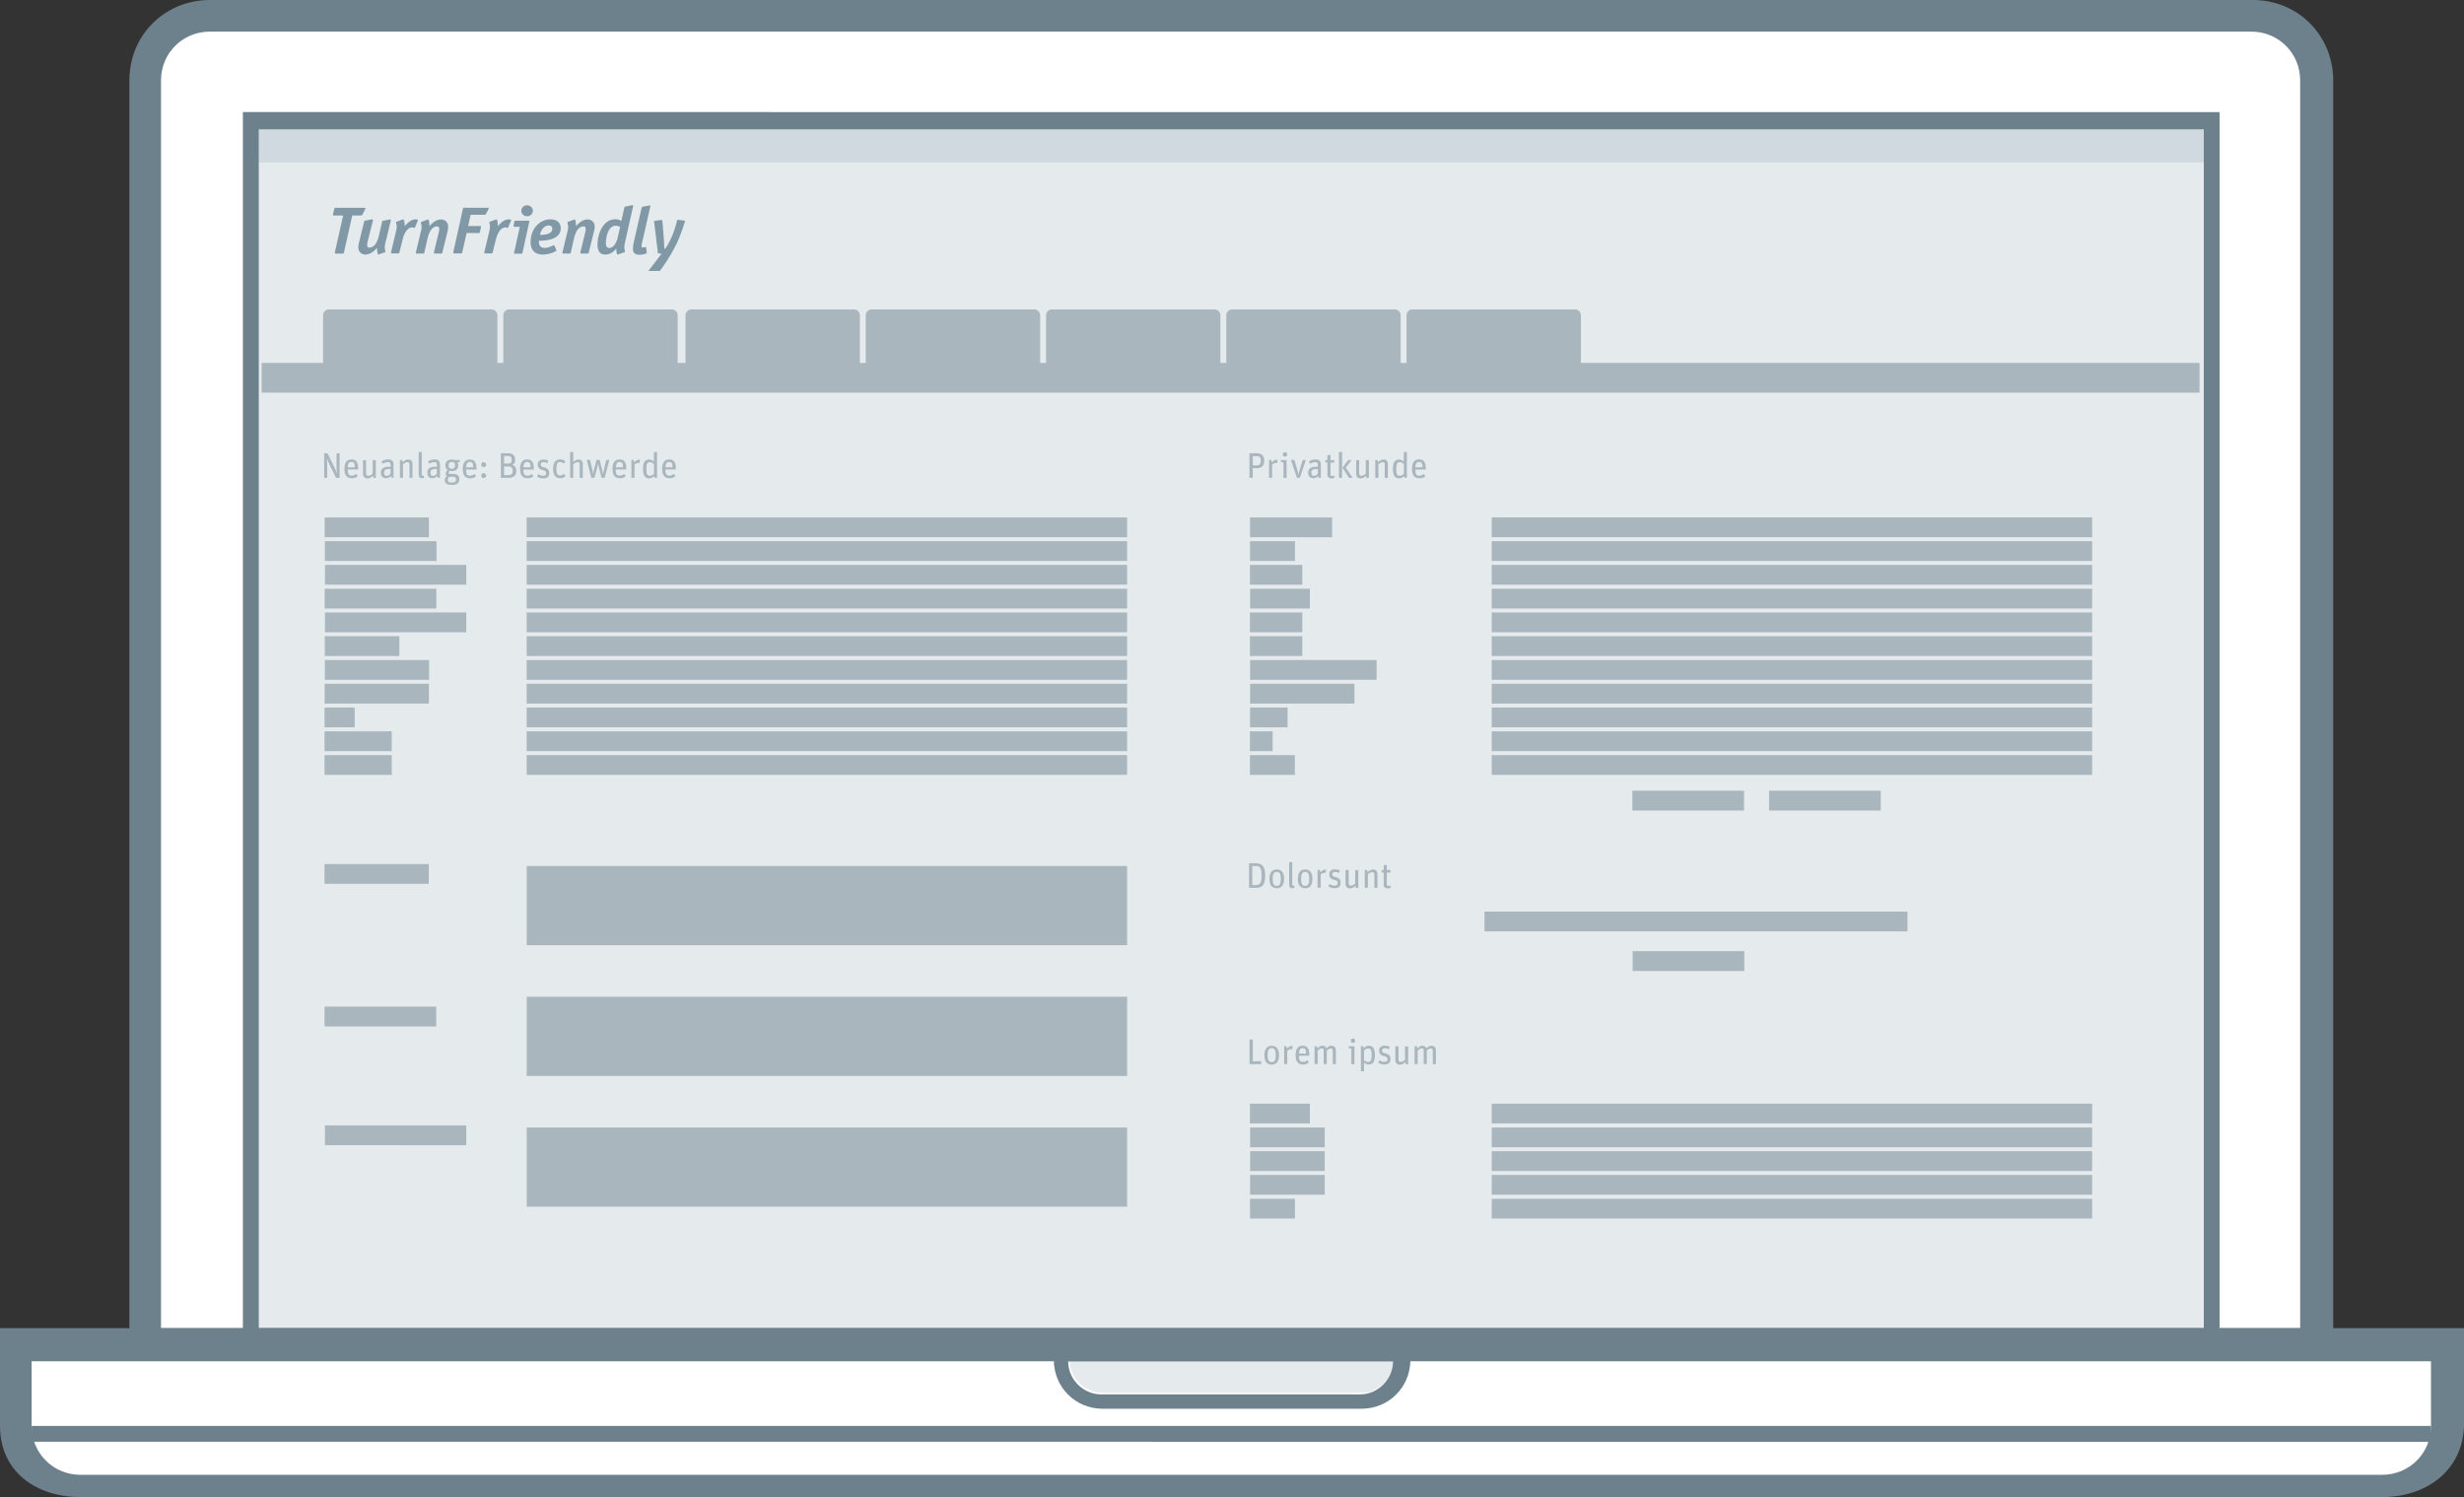 <svg xmlns="http://www.w3.org/2000/svg" width="262.6" height="159.56" viewBox="173.4 30 262.6 159.56" xml:space="preserve"><rect x="173.4" y="30" width="262.6" height="159.56" fill="#333333" stroke="none"/><path fill="#FFF" d="M420.37 173.25h-231.5V38.58c0-3.83 3.06-6.89 6.89-6.89h217.71c3.83 0 6.89 3.06 6.89 6.89v134.67z"/><path fill="#6D818C" d="M422.06 175.09H187.19V38.58c0-4.9 3.83-8.58 8.58-8.58h217.71c4.9 0 8.58 3.83 8.58 8.58v136.51zm-231.5-3.53h227.98V38.58c0-2.91-2.3-5.21-5.21-5.21H195.77c-2.91 0-5.21 2.3-5.21 5.21v132.98z"/><path fill="#FFF" d="M434.16 173.25H175.09v8.58c0 3.83 3.06 5.89 6.89 5.89h245.29c3.83 0 6.89-2.06 6.89-5.89v-8.58z"/><path fill="#6D818C" d="M427.27 189.56H181.98c-4.9 0-8.58-2.83-8.58-7.58v-10.42H436v10.42c-.15 4.75-3.98 7.58-8.73 7.58zm-250.5-14.47v6.89c0 2.91 2.3 5.21 5.21 5.21h245.29c2.91 0 5.21-2.3 5.21-5.21v-6.89H176.77z"/><path fill="#8199A6" d="M199.29 41.95h210.66v131.3H199.29z" opacity=".2"/><path fill="#6D818C" d="M408.27 43.79v127.78H200.98V43.79h207.29m1.68-1.84H199.29v131.3h210.66V41.95z"/><path opacity=".2" fill="#8199A6" d="M318.49 178.46h-27.58c-1.84 0-3.52-1.53-3.52-3.52h34.47c0 1.99-1.53 3.52-3.37 3.52z"/><path fill="#6D818C" d="M321.86 175.09c0 1.84-1.53 3.53-3.52 3.53h-27.58c-1.84 0-3.52-1.53-3.52-3.53h34.62m0-1.84h-36.15v1.69c0 2.91 2.3 5.21 5.21 5.21h27.58c2.91 0 5.21-2.3 5.21-5.21v-1.69h-1.85zM176.77 181.98h255.71v1.69H176.77z"/><path opacity=".2" fill="#8199A6" d="M200.98 43.79h207.29v3.52H200.98z"/><g><path fill-rule="evenodd" clip-rule="evenodd" fill="#A9B6BD" d="M332.38 149.74h63.99v-2.11h-63.99v2.11zm0 2.54h63.99v-2.11h-63.99v2.11zm0 2.53h63.99v-2.11h-63.99v2.11zm0 2.53h63.99v-2.11h-63.99v2.11zm0 2.54h63.99v-2.11h-63.99v2.11zm-24.98-12.25h-.79v2.11H313v-2.11H307.4zm6.34 2.54h-7.11v2.11h7.95v-2.11H313.74zm0 2.53h-7.11v2.11h7.95v-2.11H313.74zm0 2.53h-7.11v2.11h7.95v-2.11H313.74zm-3.17 2.54h-3.95v2.11h4.79v-2.11H310.57zm-2.76-14.66h-.89v-2.31h-.35v2.62h1.24v-.31zm1.12.36c.46 0 .78-.29.78-1s-.32-1-.78-1-.77.29-.77 1 .31 1 .77 1zm0-1.75c.29 0 .43.16.43.74 0 .59-.14.74-.43.74s-.43-.16-.43-.74c0-.59.14-.74.43-.74zm1.63.06-.05-.27h-.25v1.9h.33v-1.4c.14-.13.26-.19.43-.19.04 0 .08 0 .11.02l.04-.35c-.02-.01-.05-.01-.07-.01-.22 0-.4.13-.54.3zm2.38.63c0-.69-.26-.95-.71-.95-.45 0-.75.28-.75 1 0 .71.28 1 .78 1 .28 0 .45-.07.64-.22l-.18-.24c-.13.1-.24.18-.45.18-.32 0-.43-.13-.44-.65h1.11v-.12zm-1.1-.12c.03-.46.16-.57.38-.57.27 0 .37.13.37.57h-.75zm3.47-.83c-.2 0-.38.11-.56.27-.07-.19-.21-.27-.4-.27-.21 0-.38.12-.55.29l-.05-.24h-.25v1.9h.33v-1.44c.14-.12.29-.23.43-.23.16 0 .21.06.21.28v1.39h.33v-1.45c.13-.11.29-.21.43-.21.16 0 .21.06.21.28v1.39h.33v-1.49c-.03-.33-.21-.47-.46-.47zm1.83.26.28.05v1.65h.33v-1.9h-.61v.2zm.45-1.03c-.13 0-.23.1-.23.24 0 .13.1.23.22.23.14 0 .24-.1.24-.23 0-.14-.1-.24-.23-.24zm1.68.77c-.2 0-.38.11-.53.27l-.05-.22h-.25v2.67h.33v-.93c.12.12.3.21.51.21.44 0 .65-.3.65-1.01-.01-.78-.29-.99-.66-.99zm-.08 1.73c-.16 0-.31-.08-.42-.19v-1.03c.14-.13.27-.22.45-.22.26 0 .36.12.36.73-.01.61-.12.71-.39.71zm1.85-.92c-.26-.07-.34-.12-.34-.3 0-.16.1-.24.3-.24.14 0 .24.03.4.11l.11-.26c-.14-.08-.3-.13-.53-.13-.42 0-.6.24-.6.52 0 .38.22.52.49.59.3.08.4.13.4.34 0 .18-.08.28-.34.28-.19 0-.35-.06-.51-.17l-.14.24c.13.11.38.21.63.21.45 0 .67-.17.67-.57.02-.42-.25-.54-.54-.62zm2.11.68c-.14.13-.3.23-.46.23-.17 0-.25-.08-.25-.3v-1.36h-.33v1.47c0 .33.21.49.49.49.22 0 .41-.12.57-.29l.05.24h.25v-1.9h-.33v1.42zm2.82-1.49c-.2 0-.38.11-.56.27-.07-.19-.21-.27-.4-.27-.21 0-.38.12-.55.29l-.05-.24h-.25v1.9h.33v-1.44c.14-.12.29-.23.43-.23.16 0 .21.06.21.28v1.39h.33v-1.45c.13-.11.29-.21.43-.21.16 0 .21.06.21.28v1.39h.33v-1.49c-.02-.33-.2-.47-.46-.47zm32.49-10.08H347.4v2.11H359.3v-2.11H358.46zm-25.35-2.11H376.69v-2.11H331.61v2.11h1.5zm-26.59-4.64h.69c.7 0 1.02-.28 1.02-1.29 0-1-.33-1.33-1.04-1.33h-.67v2.62zm.35-2.33h.35c.51 0 .63.26.63 1.02s-.13 1.01-.64 1.01h-.35v-2.03zm1.82 1.37c0 .71.32 1 .78 1s.78-.29.78-1-.32-1-.78-1c-.47.01-.78.29-.78 1zm1.21.01c0 .59-.14.74-.43.74s-.43-.16-.43-.74c0-.59.14-.74.43-.74.29-.01.43.15.43.74zm1.43.71c-.02 0-.04.01-.08.01-.09 0-.13-.04-.13-.13v-2.39h-.33v2.33c0 .33.1.46.35.46.08 0 .18-.02.24-.04l-.05-.24zm1.94-.72c0-.71-.32-1-.78-1s-.77.29-.77 1 .32 1 .78 1c.46.01.77-.28.77-1zm-.77.75c-.29 0-.43-.16-.43-.74 0-.59.14-.74.43-.74s.43.16.43.74c-.01.58-.15.74-.43.74zm1.57-1.7h-.25v1.9h.33v-1.4c.14-.13.26-.19.43-.19.04 0 .08 0 .11.02l.04-.35c-.02-.01-.05-.01-.07-.01-.22 0-.4.13-.54.3l-.05-.27zm1.66.76c-.26-.07-.34-.12-.34-.3 0-.16.1-.24.3-.24.14 0 .24.03.4.11l.11-.26c-.14-.08-.3-.13-.53-.13-.42 0-.6.24-.6.52 0 .38.22.52.49.59.3.08.4.13.4.34 0 .18-.08.28-.34.28-.19 0-.35-.06-.51-.17l-.14.24c.13.11.38.21.63.21.45 0 .67-.17.67-.57.02-.42-.25-.54-.54-.62zm2.11.68c-.14.13-.3.23-.46.23-.17 0-.25-.08-.25-.3v-1.36h-.33v1.47c0 .33.21.49.49.49.22 0 .41-.12.57-.29l.05.24h.25v-1.9h-.33v1.42zm1.89-1.48c-.22 0-.41.12-.58.29l-.05-.24h-.25v1.9h.33v-1.44c.14-.12.31-.23.46-.23.17 0 .23.06.23.28v1.39h.33v-1.49c-.01-.32-.2-.46-.47-.46zm1.63 1.74c-.11 0-.16-.05-.16-.17V123h.39v-.27h-.39v-.56l-.33.07v.49h-.22v.27h.22v1.28c0 .3.2.41.46.41.12 0 .21-.03.3-.07l-.06-.24c-.07.01-.13.04-.21.04zm26.85-8.03H359.27v-2.11H347.37v2.11H348.21zm14.57 0H373.84v-2.11H361.94v2.11H362.78zm-30.4-29.13h63.99v-2.11h-63.99v2.11zm0 2.53h63.99v-2.11h-63.99v2.11zm0 2.53h63.99v-2.11h-63.99v2.11zm0 2.54h63.99v-2.11h-63.99v2.11zm0 2.53h63.99v-2.11h-63.99v2.11zm0 2.53h63.99v-2.11h-63.99v2.11zm0 2.54h63.99v-2.11h-63.99v2.11zm0 2.53h63.99v-2.11h-63.99v2.11zm0 2.53h63.99v-2.11h-63.99v2.11zm0 2.54h63.99v-2.11h-63.99v2.11zm0 2.53h63.99v-2.11h-63.99v2.11zM308.2 85.15h-1.58v2.11h8.75v-2.11h-7.17zm-.74 4.64h3.95v-2.11h-4.79v2.11H307.46zm-.85 2.53h5.58v-2.11h-5.58v2.11zm0 2.54H313v-2.11h-6.37v2.11zm0 2.53h5.58v-2.11h-5.58v2.11zm0 2.53h5.58v-2.11h-5.58v2.11zm8.71.43H306.63v2.11H320.11v-2.11h-4.79zm.06 4.64h2.37v-2.11H306.63v2.11h8.75zm-7.92 2.53h3.16v-2.11h-4v2.11H307.46zm-.85 2.54h2.42v-2.11h-2.42v2.11zm0 2.53h4.79v-2.11h-4.79v2.11zm.72-34.28h-.77v2.62h.35V79.9h.46c.52 0 .76-.3.76-.81 0-.5-.27-.78-.8-.78zm0 1.3h-.41v-1h.4c.32 0 .45.13.45.5-.01.37-.15.5-.44.5zm2.08-.27c.04 0 .08 0 .11.02l.04-.35c-.02-.01-.05-.01-.07-.01-.22 0-.4.13-.54.3l-.05-.27h-.25v1.9h.33v-1.4c.14-.13.25-.19.43-.19zm.5-.1.28.05v1.65h.33v-1.9h-.61v.2zm.67-.8c0-.14-.1-.24-.23-.24s-.23.1-.23.24c0 .13.1.23.22.23.15 0 .24-.1.24-.23zm1.35 2.49.64-1.9h-.34l-.32 1.08c-.05.15-.1.39-.12.5-.03-.13-.08-.36-.12-.49l-.32-1.09h-.36l.63 1.9h.31zm1.77-1.18c-.62 0-.88.2-.88.63 0 .39.21.59.57.59.21 0 .37-.12.48-.24l.05.19h.25v-1.38c0-.41-.19-.57-.57-.57-.3 0-.52.1-.71.21l.13.25c.17-.09.36-.17.56-.17.25 0 .27.13.27.34v.15h-.15zm.16.74c-.09.1-.23.23-.42.23-.19 0-.27-.08-.27-.33 0-.28.09-.4.57-.4h.11v.5zm1.01-1.95v.49h-.22v.27h.22v1.28c0 .3.2.41.46.41.12 0 .21-.03.3-.07l-.06-.24c-.06.02-.12.05-.21.05-.11 0-.16-.05-.16-.17v-1.25h.39v-.27h-.39v-.56l-.33.06zm1.56-.36h-.33v2.75h.33v-2.75zm.66.85-.62.82.7 1.08h.38l-.72-1.09.62-.81h-.36zm.84 0v1.47c0 .33.21.49.49.49.22 0 .41-.12.57-.29l.05.24h.25v-1.9h-.33v1.44c-.14.13-.3.23-.46.23-.17 0-.25-.08-.25-.3v-1.36h-.32zm3.05.51v1.39h.33v-1.49c0-.32-.19-.46-.46-.46-.22 0-.41.12-.58.29l-.05-.24h-.25v1.9h.33v-1.44c.14-.12.31-.23.46-.23.16.01.22.07.22.28zm2.06 1.19.05.2h.25v-2.75h-.33v1.03a.739.739 0 0 0-.51-.23c-.44 0-.65.3-.65 1.01 0 .78.29.99.65.99.21 0 .4-.09.54-.25zm-.83-.76c0-.61.12-.71.39-.71.16 0 .31.1.42.21v1.03c-.14.13-.27.21-.45.21-.26-.01-.36-.13-.36-.74zm3.1.79-.18-.24c-.13.1-.24.18-.45.18-.32 0-.43-.13-.44-.65h1.11v-.13c0-.69-.26-.95-.71-.95-.45 0-.75.28-.75 1 0 .71.28 1 .78 1 .28.01.45-.06.64-.21zm-.68-1.52c.27 0 .37.13.37.57h-.76c.03-.46.17-.57.39-.57zm-115.05 5.91H208v2.11H219.11v-2.11H209.58zm9.5 2.53H208.02v2.11H219.92v-2.11H219.08zm3.17 2.53H208.03v2.11H223.09v-2.11H222.25zm-13.41 4.65H219.9v-2.11H208v2.11H208.84zm13.41.42H208.03v2.11H223.09v-2.11H222.25zm-7.13 2.53h-7.11v2.11h7.95v-2.11H215.12zm3.17 2.54H208.02v2.11H219.13v-2.11H218.29zm-9.45 4.64H219.11v-2.11H208v2.11H208.84zm-.85 2.53h3.21v-2.11h-3.21v2.11zm0 2.54h7.16v-2.11h-7.16v2.11zm0 2.53h7.16v-2.11h-7.16v2.11zm21.54-25.33h63.99v-2.11h-63.99v2.11zm0 2.53h63.99v-2.11h-63.99v2.11zm0 2.53h63.99v-2.11h-63.99v2.11zm0 2.54h63.99v-2.11h-63.99v2.11zm0 2.53h63.99v-2.11h-63.99v2.11zm0 2.53h63.99v-2.11h-63.99v2.11zm0 2.54h63.99v-2.11h-63.99v2.11zm0 2.53h63.99v-2.11h-63.99v2.11zm0 2.53h63.99v-2.11h-63.99v2.11zm0 2.54h63.99v-2.11h-63.99v2.11zm0 2.53h63.99v-2.11h-63.99v2.11zm-20.5-32.79-.73-1.49h-.35v2.62h.32v-1.31c0-.3-.02-.6-.03-.78h.01c.06.19.12.36.3.73l.67 1.37h.37v-2.62h-.32v1.39c0 .28.02.57.04.74h-.01c-.07-.18-.16-.42-.27-.65zm2.54.12c0-.69-.26-.95-.71-.95-.45 0-.75.28-.75 1 0 .71.28 1 .78 1 .28 0 .45-.07.64-.22l-.18-.24c-.13.1-.24.18-.45.18-.32 0-.43-.13-.44-.65h1.11v-.12zm-1.11-.11c.03-.46.16-.57.38-.57.27 0 .37.13.37.57h-.75zm1.63-.78v1.47c0 .33.21.49.49.49.22 0 .41-.12.57-.29l.05.24h.25v-1.9h-.33v1.44c-.14.13-.3.23-.46.23-.17 0-.25-.08-.25-.3v-1.36h-.32zm2.78.72c-.62 0-.88.2-.88.63 0 .39.21.59.57.59.21 0 .37-.12.48-.24l.05.19h.25v-1.38c0-.41-.19-.57-.57-.57-.3 0-.52.1-.71.21l.13.25c.17-.09.36-.17.56-.17.25 0 .27.13.27.34v.15h-.15zm.16.74c-.09.1-.23.23-.42.23-.19 0-.27-.08-.27-.33 0-.28.09-.4.57-.4h.11v.5zm2.33.44v-1.49c0-.32-.19-.46-.46-.46-.22 0-.41.12-.58.29l-.05-.24h-.25v1.9h.33v-1.44c.14-.12.31-.23.46-.23.17 0 .23.06.23.28v1.39h.32zm.66-2.75v2.33c0 .33.1.46.35.46.08 0 .18-.02.24-.04l-.05-.24c-.02 0-.04.01-.08.01-.09 0-.13-.04-.13-.13v-2.39h-.33zm1.8 1.57c-.62 0-.88.2-.88.63 0 .39.21.59.57.59.21 0 .37-.12.48-.24l.05.19h.25v-1.38c0-.41-.19-.57-.57-.57-.3 0-.52.1-.71.21l.13.25c.17-.09.36-.17.56-.17.25 0 .27.13.27.34v.15h-.15zm.15.74c-.09.1-.23.23-.42.23-.19 0-.27-.08-.27-.33 0-.28.09-.4.57-.4h.11v.5zm.83.67c0 .32.21.53.77.53.54 0 .78-.23.78-.62 0-.38-.26-.56-.68-.56h-.33c-.1 0-.13-.04-.13-.1 0-.07.05-.17.11-.23.07.02.16.03.24.03.41 0 .67-.2.67-.6 0-.11-.03-.22-.07-.31l.25-.07v-.2h-.56a.853.853 0 0 0-.3-.05c-.41 0-.68.21-.68.62 0 .23.09.4.24.5-.11.09-.21.21-.21.4 0 .11.05.21.14.27-.12.07-.24.19-.24.39zm.75-1.92c.24 0 .34.09.34.36 0 .26-.11.36-.34.36-.22 0-.34-.1-.34-.35 0-.27.12-.37.34-.37zm-.28 1.58h.41c.2 0 .33.06.33.26 0 .24-.14.35-.45.35-.38 0-.44-.1-.44-.3a.42.42 0 0 1 .15-.31zm2.2-1.84c-.45 0-.75.28-.75 1 0 .71.28 1 .78 1 .28 0 .45-.07.64-.22l-.18-.24c-.13.1-.24.18-.45.18-.32 0-.43-.13-.44-.65h1.11v-.13c0-.68-.26-.94-.71-.94zm-.39.83c.03-.46.16-.57.38-.57.27 0 .37.13.37.57h-.75zm1.87-.54c-.14 0-.26.11-.26.26s.11.26.26.26c.15 0 .26-.11.26-.26s-.11-.26-.26-.26zm0 1.17c-.14 0-.26.11-.26.26 0 .15.11.26.26.26.15 0 .26-.11.26-.26 0-.15-.11-.26-.26-.26zm3.03-.9c.25-.11.32-.25.32-.53 0-.41-.2-.7-.75-.7h-.77v2.62h.81c.49 0 .83-.21.83-.73 0-.39-.18-.59-.44-.66zm-.86-.94h.41c.31 0 .4.14.4.41s-.07.4-.38.4h-.43v-.81zm.43 2.04h-.43v-.92h.44c.36 0 .48.14.48.46.01.32-.12.46-.49.46zm2.7.12-.18-.24c-.13.1-.24.18-.45.18-.32 0-.43-.13-.44-.65h1.11v-.13c0-.69-.26-.95-.71-.95-.45 0-.75.28-.75 1 0 .71.28 1 .78 1 .28.01.45-.06.64-.21zm-.68-1.52c.27 0 .37.13.37.57h-.76c.03-.46.17-.57.39-.57zm1.71 1.47c-.19 0-.35-.06-.51-.17l-.14.24c.13.11.38.21.63.21.45 0 .67-.17.67-.57 0-.43-.27-.54-.56-.62-.26-.07-.34-.12-.34-.3 0-.16.1-.24.3-.24.14 0 .24.03.4.11l.11-.26c-.14-.08-.3-.13-.53-.13-.42 0-.6.24-.6.52 0 .38.22.52.49.59.3.08.4.13.4.34.02.17-.06.28-.32.28zm1.82-1.46c.16 0 .25.05.36.17l.19-.23a.695.695 0 0 0-.54-.22c-.47 0-.76.27-.76 1 0 .68.27 1 .76 1 .26 0 .43-.08.57-.24l-.2-.22c-.11.1-.19.17-.35.17-.3 0-.43-.14-.43-.73 0-.57.11-.7.4-.7zm1.06-1.07v2.75h.33v-1.44c.14-.12.31-.23.46-.23.17 0 .23.06.23.28v1.39h.33v-1.49c0-.32-.19-.46-.46-.46-.22 0-.39.11-.56.26v-1.06h-.33zm2.87 1.74c.04-.16.09-.42.11-.55.02.11.07.37.11.55l.26 1.01h.33l.5-1.9h-.33l-.24.99c-.03.15-.09.45-.1.52h-.01c-.02-.13-.07-.38-.11-.54l-.24-.98h-.34l-.26 1.01c-.04.15-.08.44-.09.51h-.01c-.01-.07-.05-.36-.1-.54l-.23-.98h-.35l.49 1.9h.33l.28-1zm3.11 0c0-.69-.26-.95-.71-.95-.45 0-.75.28-.75 1 0 .71.28 1 .78 1 .28 0 .45-.07.63-.22l-.18-.24c-.13.1-.24.18-.45.18-.32 0-.43-.13-.44-.65h1.11v-.12zm-1.1-.11c.03-.46.16-.57.38-.57.27 0 .37.13.37.57h-.75zm2.4-.47c.04 0 .08 0 .11.02l.05-.36c-.02-.01-.05-.01-.07-.01-.22 0-.4.13-.54.3l-.05-.27h-.25v1.9h.33v-1.4c.13-.12.25-.18.42-.18zm1.68 1.39.05.2h.25v-2.75h-.33v1.03a.739.739 0 0 0-.51-.23c-.44 0-.65.3-.65 1.01 0 .78.29.99.65.99.21 0 .39-.09.54-.25zm-.83-.76c0-.61.12-.71.39-.71.16 0 .31.1.42.21v1.03c-.14.13-.27.21-.45.21-.26-.01-.36-.13-.36-.74zm3.14-.05c0-.69-.26-.95-.71-.95-.45 0-.75.28-.75 1 0 .71.28 1 .78 1 .28 0 .45-.07.63-.22l-.18-.24c-.13.1-.24.18-.45.18-.32 0-.43-.13-.44-.65h1.11v-.12zm-1.11-.11c.03-.46.16-.57.38-.57.27 0 .37.13.37.57h-.75zm-36.33 44.39H219.1v-2.11H207.99v2.11zm0 15.2H219.89v-2.11H207.99v2.11zm14.26 10.55H208.03v2.11H223.09v-2.11H222.25zm7.28-19.21h63.99v-8.44h-63.99v8.44zm0 13.94h63.99v-8.44h-63.99v8.44zm0 13.93h63.99v-8.44h-63.99v8.44zm112.35-89.93v-5.07c0-.35-.28-.63-.63-.63h-17.32c-.35 0-.63.28-.63.63v5.07h-.63v-5.07c0-.35-.28-.63-.63-.63h-17.32c-.35 0-.63.28-.63.63v5.07h-.63v-5.07c0-.35-.28-.63-.63-.63h-17.32c-.35 0-.63.28-.63.63v5.07h-.63v-5.07c0-.35-.28-.63-.63-.63H266.3c-.35 0-.63.28-.63.63v5.07h-.63v-5.07c0-.35-.28-.63-.63-.63h-17.32c-.35 0-.63.28-.63.63v5.07h-.84v-5.07c0-.35-.28-.63-.63-.63h-17.32c-.35 0-.63.28-.63.63v5.07h-.63v-5.07c0-.35-.28-.63-.63-.63h-17.32c-.35 0-.63.28-.63.63v5.07h-6.55v3.17h206.53v-3.17h-65.93z"/><g fill-rule="evenodd" clip-rule="evenodd" fill="#8199A6"><path d="M210.94 52.97h.92c.08 0 .1-.01.16-.09l.28-.54c.02-.04.04-.09.04-.11 0-.06-.01-.08-.13-.08h-3.05c-.1 0-.12.01-.13.1l-.13.53c-.02.04-.02.07-.02.11 0 .06.05.08.13.08h.96l-.87 3.87c-.01.03-.01.09-.01.11 0 .04.01.08.11.08h.72c.09 0 .11-.01.13-.1l.89-3.96zM214.39 56.9c.04-.01.09-.03.09-.08 0-.13-.07-.23-.07-.44 0-.23.05-.4.09-.58l.54-2.25c.01-.03.01-.06.01-.09 0-.05-.03-.07-.1-.07-.04 0-.08.02-.11.02l-.61.12c-.08.02-.1.03-.1.09l-.32 1.38c-.11.51-.36 1.39-1.06 1.39-.16 0-.22-.11-.22-.28 0-.15.04-.29.07-.43l.53-2.12c.01-.03.01-.08.01-.11 0-.05-.03-.07-.11-.07-.04 0-.07.02-.11.02l-.61.12c-.08.02-.1.03-.1.09l-.54 2.22c-.05.18-.08.37-.08.55 0 .39.27.75.75.75.61 0 1.04-.49 1.24-.72 0 .4.07.72.15.72.04 0 .05-.01.07-.02l.59-.21zM216.31 55.53c.1-.48.44-1.29 1.01-1.29.12 0 .2.05.25.05.01 0 .04-.02.05-.04l.31-.72c.01-.02.01-.04.01-.06 0-.06-.14-.09-.25-.09-.57 0-.95.51-1.16.72 0-.4-.07-.72-.15-.72-.04 0-.05.02-.08.02l-.6.22c-.04.01-.09.03-.09.08 0 .13.07.23.07.44 0 .23-.05.4-.09.58l-.51 2.14c-.01.03-.01.06-.01.08 0 .06.04.07.1.07h.69c.07 0 .08-.01.1-.09l.35-1.39zM221.09 54.69c.04-.18.07-.37.07-.55 0-.39-.27-.75-.75-.75-.61 0-1.04.49-1.24.72 0-.4-.07-.72-.15-.72-.04 0-.05.02-.07.02l-.6.22c-.04.01-.09.03-.09.08 0 .13.07.23.07.44 0 .23-.04.4-.09.58l-.51 2.14c0 .03-.01.06-.01.08 0 .06.04.07.1.07h.69c.08 0 .09-.01.11-.09l.32-1.41c.12-.51.37-1.39 1.05-1.39.16 0 .22.11.22.28 0 .15-.03.29-.07.43l-.49 2.03c0 .03-.01.06-.01.08 0 .06.04.07.1.07h.69c.08 0 .09-.01.11-.09l.55-2.24zM223.13 54.84h1.28c.1 0 .11-.01.13-.1l.11-.47c.01-.04.01-.06.01-.1 0-.04-.03-.08-.1-.08h-1.27l.27-1.2h1.47c.08 0 .1-.01.16-.09l.25-.47c.02-.04.05-.09.05-.11 0-.06-.01-.08-.13-.08h-2.49c-.09 0-.11.01-.13.1l-1.02 4.58c-.01.03-.02.09-.02.11 0 .04.02.08.11.08h.72c.09 0 .11-.01.13-.1l.47-2.07zM226.25 55.53c.11-.48.44-1.29 1.01-1.29.12 0 .2.05.25.05.01 0 .04-.02.04-.04l.31-.72c.01-.02.01-.04.01-.06 0-.06-.14-.09-.25-.09-.57 0-.95.51-1.16.72 0-.4-.07-.72-.15-.72-.04 0-.05.02-.07.02l-.6.22c-.04.01-.09.03-.09.08 0 .13.07.23.07.44 0 .23-.05.4-.09.58l-.51 2.14c-.01.03-.02.06-.01.08 0 .06.04.07.1.07h.69c.08 0 .08-.01.1-.09l.35-1.39zM229.8 53.67c.01-.02.01-.06.01-.09 0-.04-.03-.06-.09-.06h-1.39c-.08 0-.1.01-.11.09l-.08.4c-.01.03-.01.06-.01.09 0 .05.03.07.1.07h.57l-.6 2.72c-.01.03-.01.06-.01.08 0 .06.04.07.1.07h.69c.07 0 .09-.01.1-.09l.72-3.28zm.39-1.21c0-.35-.31-.58-.62-.58-.3 0-.61.23-.61.58 0 .33.28.59.61.59.34 0 .62-.26.62-.59zM232.49 56.19c-.02-.03-.02-.05-.06-.05-.11 0-.51.28-.95.28-.7 0-.64-.55-.64-.76.42 0 2.32 0 2.32-1.34 0-.57-.4-.94-1.1-.94-1.15 0-2.11 1.01-2.11 2.43 0 .79.4 1.32 1.3 1.32.76 0 1.45-.35 1.45-.44 0-.02-.01-.04-.02-.06l-.19-.44zm-.57-2.16c.22 0 .34.16.34.35 0 .65-1 .65-1.32.65.07-.26.28-1 .98-1zM236.7 54.69c.05-.18.08-.37.08-.55 0-.39-.27-.75-.75-.75-.61 0-1.04.49-1.24.72 0-.4-.07-.72-.15-.72-.04 0-.05.02-.07.02l-.6.22c-.04.01-.09.03-.09.08 0 .13.07.23.07.44 0 .23-.04.4-.09.58l-.51 2.14c0 .03-.01.06-.01.08 0 .06.04.07.1.07h.69c.07 0 .09-.01.1-.09l.32-1.41c.12-.51.36-1.39 1.05-1.39.16 0 .22.11.22.28 0 .15-.03.29-.07.43l-.49 2.03c0 .03-.01.06-.01.08 0 .06.04.07.1.07h.69c.08 0 .09-.01.1-.09l.56-2.24zM239.22 55.36c-.11.51-.44 1.07-.89 1.07-.23 0-.36-.18-.36-.49 0-.74.28-1.88 1.04-1.88.25 0 .42.1.48.13l-.27 1.17zm.69 1.54c.04-.01.09-.03.09-.08 0-.08-.05-.25-.06-.43 0-.09-.01-.21.03-.37l.88-3.94c.01-.04.02-.1.02-.14 0-.06-.01-.08-.04-.08-.02 0-.08.02-.1.02l-.66.13c-.11.02-.12.05-.13.12l-.32 1.42c-.12-.06-.28-.18-.65-.18-1.29 0-1.89 1.55-1.89 2.69 0 .71.28 1.07.81 1.07.66 0 1.01-.43 1.19-.64 0 .35.06.64.14.64a.2.2 0 0 0 .09-.02l.6-.21zM242.26 56.37c-.01-.04-.03-.05-.05-.05-.04 0-.15.05-.28.05-.11 0-.17-.04-.17-.14s.05-.28.09-.45l.84-3.69c.01-.04.02-.1.02-.14 0-.05-.01-.07-.04-.07-.02 0-.07.02-.1.02l-.66.13c-.11.02-.12.05-.13.12l-.83 3.65c-.06.25-.09.5-.09.75 0 .46.29.6.72.6.29 0 .75-.1.75-.21 0-.02-.01-.05-.01-.07l-.06-.5zM245.04 55.12c-.39.9-.74 1.38-.73 1.38h-.11c0-.08-.03-.82-.07-1.28l-.13-1.63c-.02-.11-.02-.14-.07-.14-.03 0-.1.01-.16.01l-.55.07c-.08.01-.11.04-.11.07 0 .02 0 .06.01.09l.39 3.23c.01.09.05.09.1.09l.3.03-1.41 1.84h1.22s.9-1.15 1.66-2.65c.57-1.11.99-2.55.99-2.55.02-.04.05-.09.05-.12s-.03-.04-.11-.05l-.55-.07c-.07-.01-.1-.01-.13-.01-.04 0-.06.03-.07.06 0 .01-.21.91-.52 1.63z"/></g></g></svg>